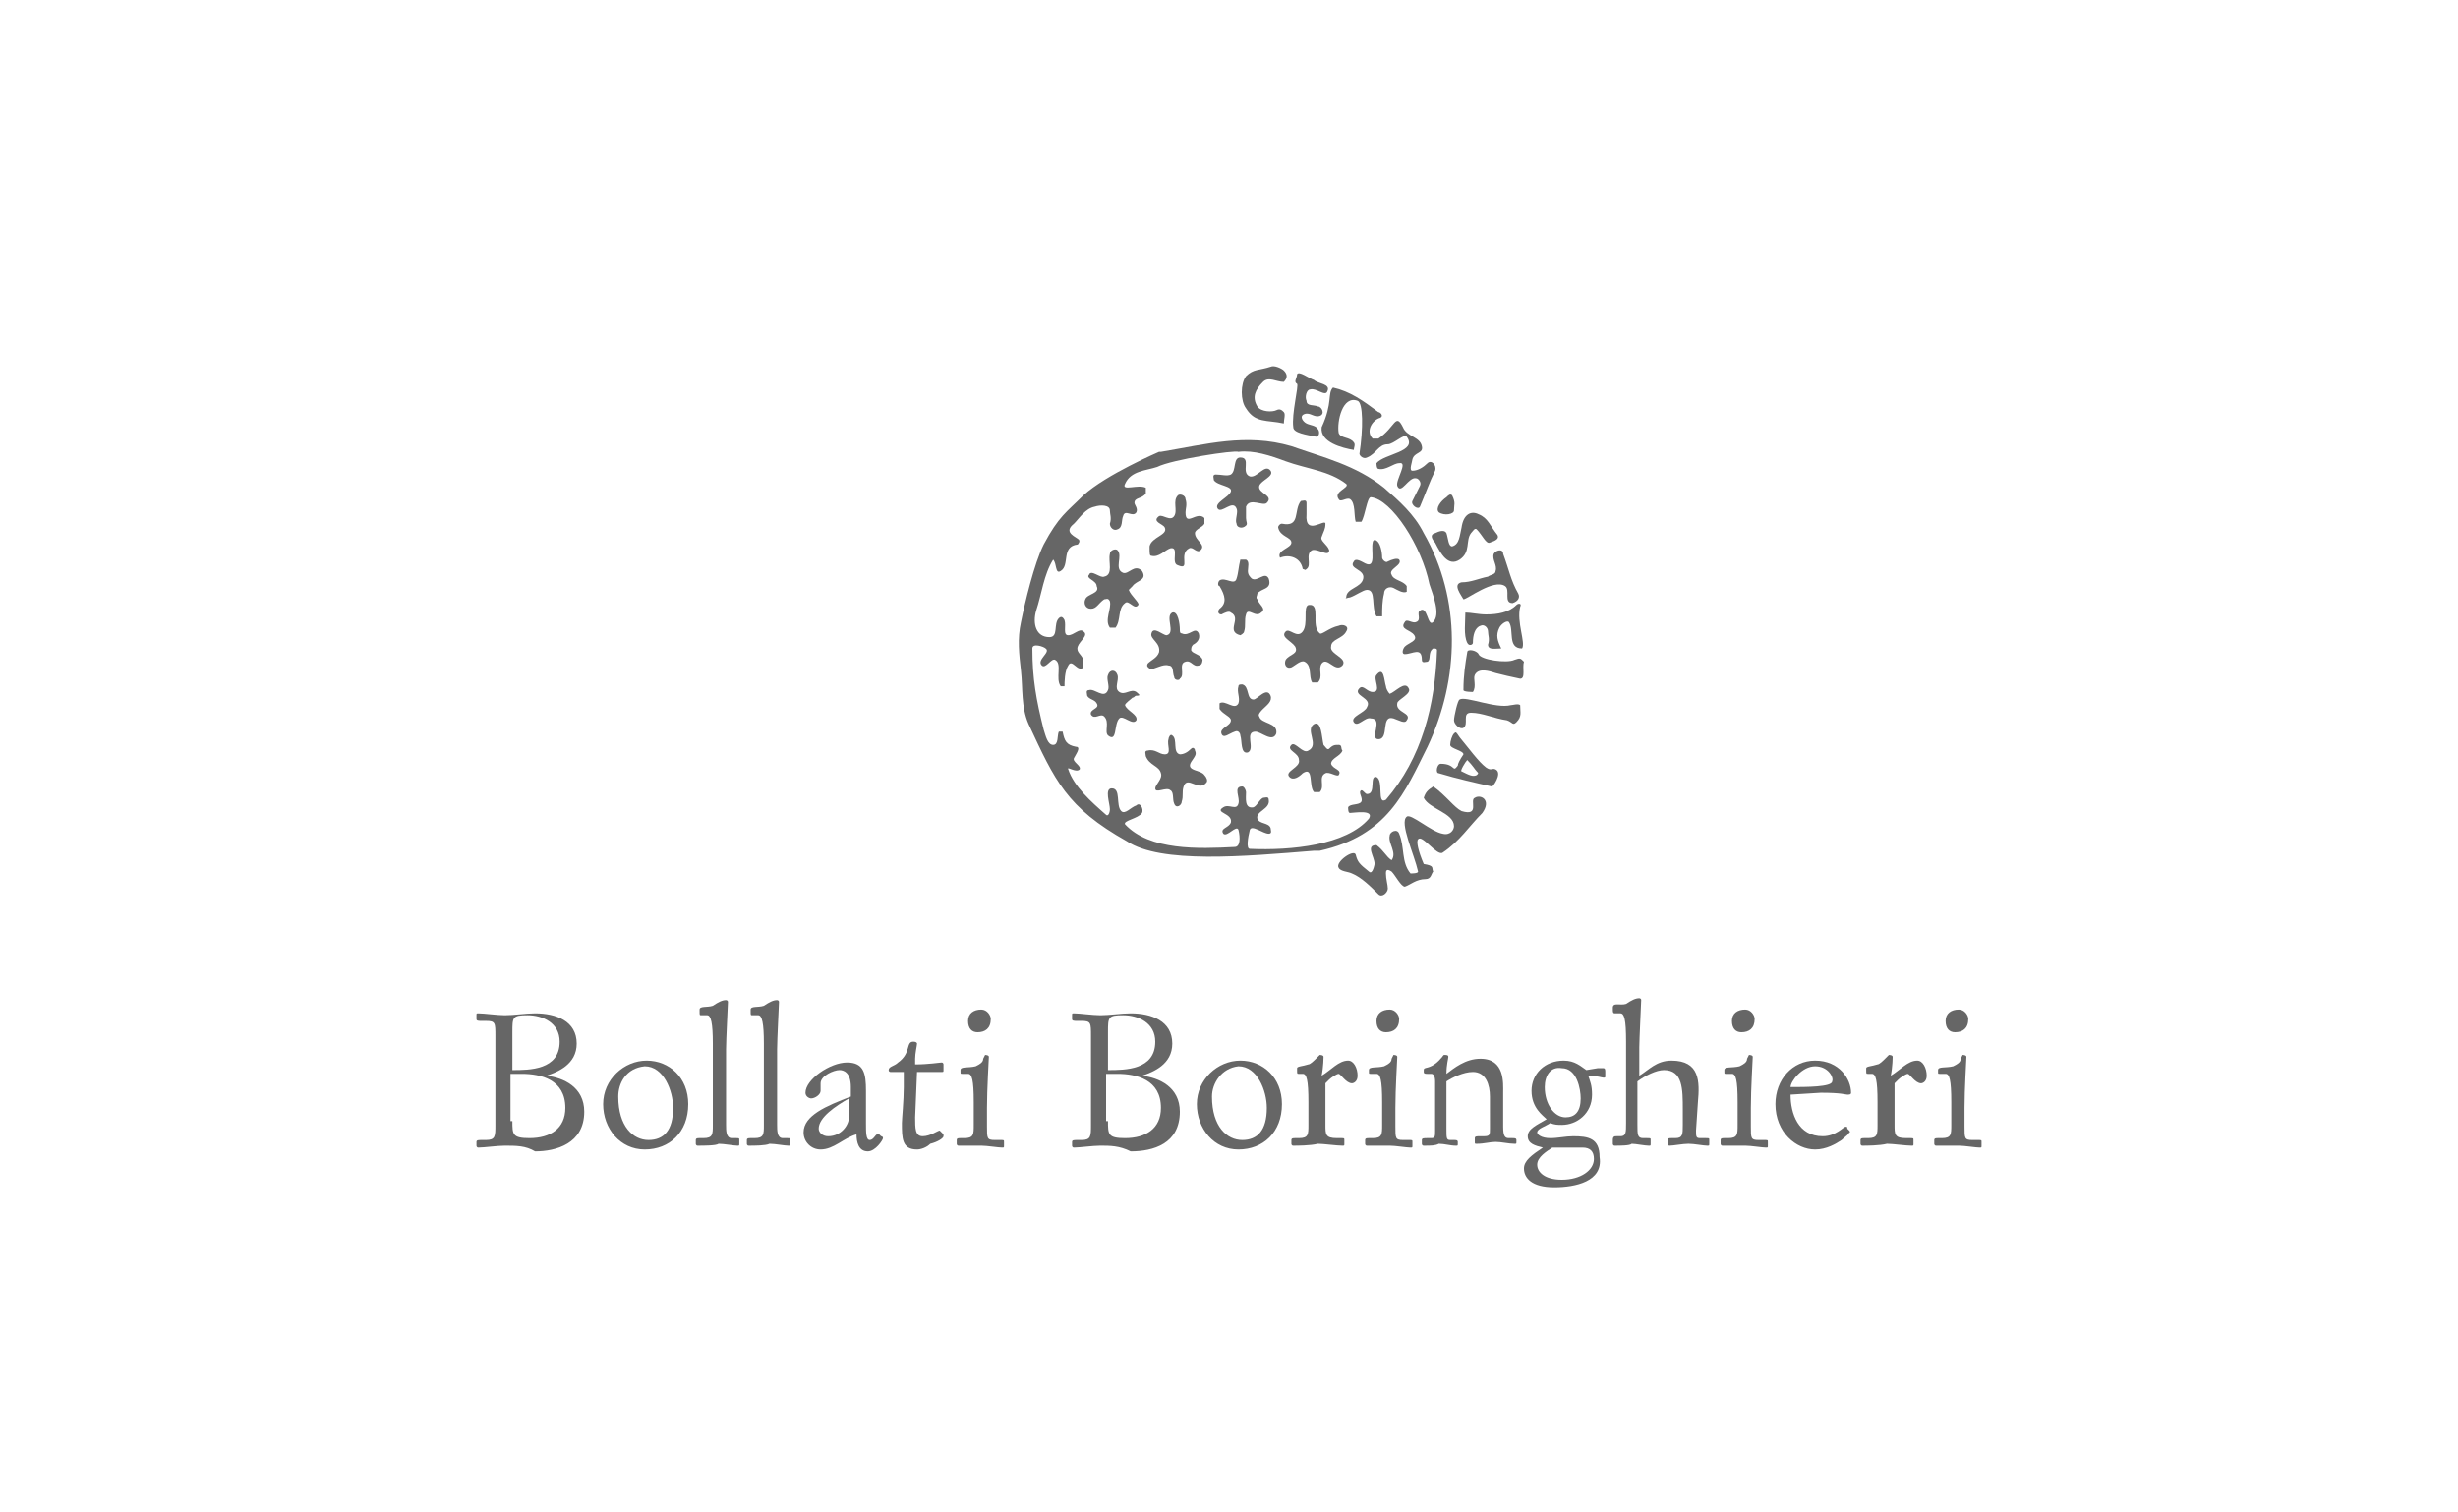 <?xml version="1.0" encoding="utf-8"?>
<!-- Generator: Adobe Illustrator 28.0.0, SVG Export Plug-In . SVG Version: 6.00 Build 0)  -->
<svg version="1.1" id="Livello_1" xmlns="http://www.w3.org/2000/svg" xmlns:xlink="http://www.w3.org/1999/xlink" x="0px" y="0px"
	 viewBox="0 0 130 80" style="enable-background:new 0 0 130 80;" xml:space="preserve">
<style type="text/css">
	.st0{fill:#666666;}
</style>
<g>
	<path class="st0" d="M27.1,59.3c0,0.7,0,0.9,0.9,0.9c1.1,0,1.9-0.5,1.9-1.6c0-1.5-1.3-1.8-2.3-1.8c-0.2,0-0.4,0-0.6,0V59.3z
		 M27.1,54.6v2c0.9,0,2.5,0,2.5-1.5c0-1-0.9-1.4-1.7-1.4C27.1,53.7,27.1,53.8,27.1,54.6 M26.7,60.6c-0.4,0-1.1,0.1-1.4,0.1
		c-0.1,0-0.1-0.1-0.1-0.1v-0.2c0-0.1,0.1-0.1,0.3-0.1l0.2,0c0.5,0,0.5-0.2,0.5-0.8v-4.7c0-0.7,0-0.8-0.5-0.8l-0.2,0
		c-0.2,0-0.3,0-0.3-0.1v-0.2c0-0.1,0-0.1,0.1-0.1c0.3,0,1,0.1,1.4,0.1c0.5,0,1.1-0.1,1.6-0.1c1.1,0,2.2,0.4,2.2,1.6
		c0,1.1-1,1.5-1.6,1.7c0.9,0.1,2,0.6,2,1.9c0,1.7-1.5,2.1-2.6,2.1C27.8,60.6,27.3,60.6,26.7,60.6"/>
	<path class="st0" d="M32.7,58c0,1.6,0.8,2.3,1.6,2.3c0.8,0,1.3-0.5,1.3-1.7c0-0.9-0.5-2.2-1.5-2.2C33.1,56.5,32.7,57.3,32.7,58
		 M34.1,60.8c-1.3,0-2.2-1.1-2.2-2.4c0-1.3,1.1-2.3,2.3-2.3c1.2,0,2.2,0.9,2.2,2.3C36.4,59.9,35.4,60.8,34.1,60.8"/>
	<path class="st0" d="M36.9,60.6c-0.1,0-0.1-0.1-0.1-0.1v-0.2c0-0.1,0.1-0.1,0.2-0.1l0.2,0c0.5,0,0.5-0.2,0.5-0.7v-4.3
		c0-1.1-0.1-1.5-0.3-1.5h-0.3c-0.1,0-0.1,0-0.1-0.2v-0.1c0-0.2,0.4-0.1,0.7-0.2c0.3-0.2,0.5-0.3,0.7-0.3c0,0,0.1,0,0.1,0.1
		c0,0.1-0.1,2-0.1,2.5v4c0,0.3,0,0.7,0.3,0.7l0.2,0c0.2,0,0.2,0,0.2,0.1v0.2c0,0.1,0,0.1-0.1,0.1c-0.2,0-0.7-0.1-1-0.1
		C37.9,60.6,37.2,60.6,36.9,60.6"/>
	<path class="st0" d="M39.6,60.6c-0.1,0-0.1-0.1-0.1-0.1v-0.2c0-0.1,0.1-0.1,0.2-0.1l0.2,0c0.5,0,0.5-0.2,0.5-0.7v-4.3
		c0-1.1-0.1-1.5-0.3-1.5h-0.3c-0.1,0-0.1,0-0.1-0.2v-0.1c0-0.2,0.4-0.1,0.7-0.2c0.3-0.2,0.5-0.3,0.7-0.3c0,0,0.1,0,0.1,0.1
		c0,0.1-0.1,2-0.1,2.5v4c0,0.3,0,0.7,0.3,0.7l0.2,0c0.2,0,0.2,0,0.2,0.1v0.2c0,0.1,0,0.1-0.1,0.1c-0.2,0-0.7-0.1-1-0.1
		C40.5,60.6,39.9,60.6,39.6,60.6"/>
	<path class="st0" d="M43.3,59.7c0,0.2,0.2,0.4,0.5,0.4c0.7,0,1.1-0.6,1.1-1v-1C44.2,58.5,43.3,59.1,43.3,59.7 M43.4,60.8
		c-0.5,0-0.9-0.4-0.9-0.9c0-0.9,1.2-1.4,2.5-1.9v-0.5c0-0.8-0.4-0.9-0.6-0.9c-0.3,0-1,0.3-1,0.7l0,0.4c0,0.2-0.3,0.4-0.5,0.4
		c-0.1,0-0.3-0.1-0.3-0.3c0-0.7,1.3-1.6,2.2-1.6c0.9,0,1,0.6,1,1.5v1.7c0,0.5,0,0.9,0.2,0.9c0.2,0,0.3-0.3,0.4-0.3c0,0,0.1,0,0.1,0
		l0.1,0.1c0,0,0.1,0,0.1,0.1c0,0.1-0.4,0.7-0.8,0.7c-0.5,0-0.6-0.5-0.6-0.9C44.6,60.2,44.1,60.8,43.4,60.8"/>
	<path class="st0" d="M48.5,60.8c-0.8,0-0.8-0.6-0.8-1.4c0-0.2,0.1-1.2,0.1-1.9v-0.8c-0.5,0-0.5,0-0.7,0c0,0-0.1,0-0.1-0.1
		c0-0.2,0.3-0.2,0.5-0.4c0.7-0.5,0.4-1.1,0.8-1.1c0.2,0,0.2,0.1,0.2,0.1c0,0.1-0.1,0.5-0.1,0.8v0.3c0.7,0,1.3-0.1,1.4-0.1
		c0.1,0,0.1,0.1,0.1,0.1v0.3c0,0.1,0,0.1-0.1,0.1c-0.1,0-0.5,0-0.8,0c-0.2,0-0.3,0-0.5,0c0,0.1-0.1,2.4-0.1,2.4c0,0.6,0,1,0.4,1
		c0.4,0,0.8-0.3,0.9-0.3c0,0,0.1,0.1,0.1,0.1l0.1,0.1c0,0,0,0.1,0,0.1c0,0.1-0.3,0.3-0.7,0.4C49,60.7,48.7,60.8,48.5,60.8"/>
	<path class="st0" d="M51.7,54.6c-0.3,0-0.5-0.2-0.5-0.6c0-0.4,0.3-0.6,0.7-0.6c0.3,0,0.5,0.3,0.5,0.5
		C52.4,54.4,52.1,54.6,51.7,54.6 M50.7,60.6c-0.1,0-0.1-0.1-0.1-0.1v-0.2c0-0.1,0.1-0.1,0.2-0.1l0.2,0c0.5,0,0.5-0.2,0.5-0.7v-1.2
		c0-1.2-0.1-1.5-0.3-1.5l-0.3,0c-0.1,0-0.1,0-0.1-0.1v-0.1c0-0.2,0.4-0.1,0.8-0.2c0.2-0.1,0.4-0.2,0.4-0.4l0.1-0.2
		c0,0,0.2,0,0.2,0.1c0,0.1-0.1,1.7-0.1,2.7v1c0,0.6,0,0.7,0.4,0.7l0.3,0c0.2,0,0.2,0,0.2,0.1v0.2c0,0.1,0,0.1-0.1,0.1
		c-0.2,0-0.8-0.1-1.1-0.1C51.5,60.6,50.9,60.6,50.7,60.6"/>
	<path class="st0" d="M58.6,59.3c0,0.7,0,0.9,0.9,0.9c1.1,0,1.9-0.5,1.9-1.6c0-1.5-1.3-1.8-2.3-1.8c-0.2,0-0.4,0-0.6,0V59.3z
		 M58.6,54.6v2c0.9,0,2.5,0,2.5-1.5c0-1-0.9-1.4-1.7-1.4C58.6,53.7,58.6,53.8,58.6,54.6 M58.2,60.6c-0.4,0-1.1,0.1-1.4,0.1
		c-0.1,0-0.1-0.1-0.1-0.1v-0.2c0-0.1,0.1-0.1,0.3-0.1l0.2,0c0.5,0,0.5-0.2,0.5-0.8v-4.7c0-0.7,0-0.8-0.5-0.8l-0.2,0
		c-0.2,0-0.3,0-0.3-0.1v-0.2c0-0.1,0-0.1,0.1-0.1c0.3,0,1,0.1,1.4,0.1c0.5,0,1.1-0.1,1.6-0.1c1.1,0,2.2,0.4,2.2,1.6
		c0,1.1-1,1.5-1.6,1.7c0.9,0.1,2,0.6,2,1.9c0,1.7-1.4,2.1-2.6,2.1C59.2,60.6,58.7,60.6,58.2,60.6"/>
	<path class="st0" d="M64.1,58c0,1.6,0.8,2.3,1.6,2.3c0.8,0,1.3-0.5,1.3-1.7c0-0.9-0.5-2.2-1.5-2.2C64.6,56.5,64.1,57.3,64.1,58
		 M65.5,60.8c-1.3,0-2.2-1.1-2.2-2.4c0-1.3,1.1-2.3,2.3-2.3c1.2,0,2.2,0.9,2.2,2.3C67.8,59.9,66.8,60.8,65.5,60.8"/>
	<path class="st0" d="M68.4,60.6c-0.1,0-0.1-0.1-0.1-0.1v-0.2c0-0.1,0.1-0.1,0.2-0.1l0.2,0c0.5,0,0.5-0.2,0.5-0.7v-1.2
		c0-1.2-0.1-1.5-0.3-1.5h-0.2c-0.1,0-0.1,0-0.1-0.2v-0.1c0-0.1,0.3-0.1,0.6-0.2c0.1,0,0.3-0.2,0.4-0.3l0.2-0.2c0,0,0.2,0,0.2,0.1
		c0,0,0,0.5-0.1,1c0.5-0.3,0.9-0.8,1.4-0.8c0.3,0,0.5,0.4,0.5,0.8c0,0.3-0.2,0.4-0.3,0.4c-0.3,0-0.6-0.5-0.7-0.5
		c-0.1,0-0.4,0.2-0.5,0.3l-0.2,0.2v2.2c0,0.5,0,0.7,0.6,0.7l0.2,0c0.2,0,0.2,0,0.2,0.1v0.2c0,0.1,0,0.1-0.1,0.1
		c-0.3,0-1-0.1-1.3-0.1C69.3,60.6,68.6,60.6,68.4,60.6"/>
	<path class="st0" d="M73.3,54.6c-0.3,0-0.5-0.2-0.5-0.6c0-0.4,0.3-0.6,0.7-0.6c0.3,0,0.5,0.3,0.5,0.5C74,54.4,73.7,54.6,73.3,54.6
		 M72.3,60.6c-0.1,0-0.1-0.1-0.1-0.1v-0.2c0-0.1,0.1-0.1,0.2-0.1l0.2,0c0.5,0,0.5-0.2,0.5-0.7v-1.2c0-1.2-0.1-1.5-0.3-1.5l-0.3,0
		c-0.1,0-0.1,0-0.1-0.1v-0.1c0-0.2,0.4-0.1,0.8-0.2c0.2-0.1,0.4-0.2,0.4-0.4l0.1-0.2c0,0,0.2,0,0.2,0.1c0,0.1-0.1,1.7-0.1,2.7v1
		c0,0.6,0,0.7,0.4,0.7l0.3,0c0.2,0,0.2,0,0.2,0.1v0.2c0,0.1,0,0.1-0.1,0.1c-0.2,0-0.8-0.1-1.1-0.1C73.2,60.6,72.6,60.6,72.3,60.6"/>
	<path class="st0" d="M75.3,60.6c-0.1,0-0.1-0.1-0.1-0.1v-0.2c0-0.1,0.1-0.1,0.3-0.1l0.2,0c0.2,0,0.2-0.1,0.2-0.4v-2.6
		c0-0.3-0.1-0.4-0.2-0.4l-0.2,0c-0.1,0-0.2,0-0.2-0.1v-0.1c0-0.2,0.3,0,0.8-0.5c0.3-0.3,0.2-0.3,0.3-0.3c0.1,0,0.2,0,0.2,0.1
		c0,0.1-0.1,0.4-0.1,0.9c0.4-0.3,1-0.8,1.8-0.8c1.3,0,1.2,1.3,1.2,1.8v1.8c0,0.5,0.1,0.6,0.3,0.6l0.2,0c0.1,0,0.2,0,0.2,0.1v0.1
		c0,0.1,0,0.1-0.1,0.1c-0.3,0-0.7-0.1-1-0.1s-0.6,0.1-1,0.1c-0.1,0-0.1,0-0.1-0.1v-0.2c0-0.1,0.1-0.1,0.3-0.1l0.2,0
		c0.3,0,0.3-0.1,0.3-0.4V58c0-0.6-0.2-1.3-0.9-1.3c-0.5,0-1.1,0.3-1.4,0.5v2.5c0,0.5,0,0.6,0.2,0.6l0.2,0c0.1,0,0.2,0,0.2,0.1v0.1
		c0,0.1,0,0.1-0.1,0.1c-0.3,0-0.6-0.1-0.9-0.1C75.9,60.6,75.7,60.6,75.3,60.6"/>
	<path class="st0" d="M81.7,57.5c0,0.9,0.5,1.6,1.1,1.6c0.5,0,0.8-0.3,0.8-1c0-0.5-0.2-1.6-1-1.6C82,56.4,81.7,56.9,81.7,57.5
		 M81.3,61.6c0,0.4,0.4,0.8,1.3,0.8c1,0,1.7-0.5,1.7-1.1c0-0.4-0.2-0.6-0.6-0.6c-0.2,0-0.4,0-0.6,0h-1
		C81.8,60.9,81.3,61.2,81.3,61.6 M82.2,62.8c-1.2,0-1.6-0.5-1.6-1c0-0.4,0.4-0.7,1-1.1c-0.4-0.1-0.8-0.2-0.8-0.6
		c0-0.4,0.5-0.6,1-0.9C81.6,59,81,58.6,81,57.7c0-0.9,0.7-1.6,1.7-1.6c0.6,0,0.9,0.3,1.2,0.5l0.6-0.1c0.1,0,0.2,0,0.3,0
		c0.1,0,0.1,0.1,0.1,0.2l0,0.2c0,0.1,0,0.1-0.1,0.1c-0.1,0-0.3-0.1-0.8-0.1c0.1,0.3,0.2,0.5,0.2,1c0,1-0.8,1.6-1.6,1.6
		c-0.2,0-0.4,0-0.6-0.1c-0.3,0.2-0.7,0.3-0.7,0.5c0,0.1,0.2,0.3,0.7,0.3c0.4,0,0.8-0.1,1.2-0.1c0.8,0,1.4,0.1,1.4,1.1
		C84.8,62.5,83.3,62.8,82.2,62.8"/>
	<path class="st0" d="M85.4,60.6c-0.1,0-0.1-0.1-0.1-0.1v-0.2c0-0.2,0.1-0.2,0.2-0.2l0.2,0c0.3,0,0.3-0.2,0.3-0.7v-4.3
		c0-1.2-0.1-1.5-0.3-1.5h-0.3c-0.1,0-0.1-0.1-0.1-0.2v-0.1c0-0.3,0.4-0.1,0.7-0.2c0.3-0.2,0.5-0.3,0.7-0.3c0,0,0.1,0,0.1,0.1
		c0,0.1-0.1,2.1-0.1,2.5v1.5c0.5-0.3,0.9-0.8,1.7-0.8c1.5,0,1.5,1.1,1.4,2.2l-0.1,1.5c0,0.3,0,0.4,0.2,0.4l0.3,0
		c0.2,0,0.2,0,0.2,0.1v0.2c0,0.1,0,0.1-0.1,0.1c-0.2,0-0.7-0.1-1-0.1c-0.3,0-0.8,0.1-1,0.1c-0.1,0-0.1-0.1-0.1-0.1v-0.2
		c0-0.1,0.1-0.1,0.2-0.1l0.2,0c0.4,0,0.4-0.2,0.4-0.7l0-0.8c0-1.1,0-2.1-1-2.1c-0.4,0-1,0.3-1.4,0.6v2.3c0,0.5,0,0.7,0.3,0.7l0.2,0
		c0.2,0,0.2,0,0.2,0.1v0.2c0,0.1,0,0.1-0.1,0.1c-0.2,0-0.7-0.1-0.9-0.1C86.2,60.6,85.7,60.6,85.4,60.6"/>
	<path class="st0" d="M92.1,54.6c-0.3,0-0.5-0.2-0.5-0.6c0-0.4,0.3-0.6,0.7-0.6c0.3,0,0.5,0.3,0.5,0.5
		C92.8,54.4,92.5,54.6,92.1,54.6 M91.1,60.6c-0.1,0-0.1-0.1-0.1-0.1v-0.2c0-0.1,0.1-0.1,0.2-0.1l0.2,0c0.5,0,0.5-0.2,0.5-0.7v-1.2
		c0-1.2-0.1-1.5-0.3-1.5l-0.3,0c-0.1,0-0.1,0-0.1-0.1v-0.1c0-0.2,0.4-0.1,0.8-0.2c0.2-0.1,0.4-0.2,0.4-0.4l0.1-0.2
		c0,0,0.2,0,0.2,0.1c0,0.1-0.1,1.7-0.1,2.7v1c0,0.6,0,0.7,0.4,0.7l0.3,0c0.2,0,0.2,0,0.2,0.1v0.2c0,0.1,0,0.1-0.1,0.1
		c-0.2,0-0.8-0.1-1.1-0.1C92,60.6,91.4,60.6,91.1,60.6"/>
	<path class="st0" d="M96,56.4c-0.7,0-1.3,0.8-1.3,1.1c0.8,0,2.2,0,2.2-0.3C97,57,96.7,56.4,96,56.4 M96,60.8c-1,0-2.1-0.9-2.1-2.4
		c0-1.3,0.9-2.3,2.1-2.3c1.3,0,1.9,1,1.9,1.7c0,0.1-0.1,0.1-0.2,0.1c-0.1,0-0.3-0.1-1.4-0.1l-1.6,0.1c0,1,0.4,2.2,1.7,2.2
		c0.7,0,1.1-0.5,1.2-0.5c0.1,0,0.1,0,0.1,0.1l0.1,0.1c0,0,0.1,0.1,0,0.1c0,0.1-0.2,0.2-0.4,0.4C97.1,60.5,96.6,60.8,96,60.8"/>
	<path class="st0" d="M98.5,60.6c-0.1,0-0.1-0.1-0.1-0.1v-0.2c0-0.1,0.1-0.1,0.2-0.1l0.2,0c0.5,0,0.5-0.2,0.5-0.7v-1.2
		c0-1.2-0.1-1.5-0.3-1.5h-0.2c-0.1,0-0.1,0-0.1-0.2v-0.1c0-0.1,0.3-0.1,0.6-0.2c0.1,0,0.3-0.2,0.4-0.3l0.2-0.2c0,0,0.2,0,0.2,0.1
		c0,0,0,0.5-0.1,1c0.5-0.3,0.9-0.8,1.4-0.8c0.3,0,0.5,0.4,0.5,0.8c0,0.3-0.2,0.4-0.3,0.4c-0.3,0-0.6-0.5-0.7-0.5
		c-0.1,0-0.4,0.2-0.5,0.3l-0.2,0.2v2.2c0,0.5,0,0.7,0.6,0.7l0.2,0c0.2,0,0.2,0,0.2,0.1v0.2c0,0.1,0,0.1-0.1,0.1
		c-0.3,0-1-0.1-1.3-0.1C99.4,60.6,98.7,60.6,98.5,60.6"/>
	<path class="st0" d="M103.4,54.6c-0.3,0-0.5-0.2-0.5-0.6c0-0.4,0.3-0.6,0.7-0.6c0.3,0,0.5,0.3,0.5,0.5
		C104.1,54.4,103.8,54.6,103.4,54.6 M102.4,60.6c-0.1,0-0.1-0.1-0.1-0.1v-0.2c0-0.1,0.1-0.1,0.2-0.1l0.2,0c0.5,0,0.5-0.2,0.5-0.7
		v-1.2c0-1.2-0.1-1.5-0.3-1.5l-0.3,0c-0.1,0-0.1,0-0.1-0.1v-0.1c0-0.2,0.4-0.1,0.8-0.2c0.2-0.1,0.4-0.2,0.4-0.4l0.1-0.2
		c0,0,0.2,0,0.2,0.1c0,0.1-0.1,1.7-0.1,2.7v1c0,0.6,0,0.7,0.4,0.7l0.3,0c0.2,0,0.2,0,0.2,0.1v0.2c0,0.1,0,0.1-0.1,0.1
		c-0.2,0-0.8-0.1-1.1-0.1C103.3,60.6,102.7,60.6,102.4,60.6"/>
	<g>
		<path class="st0" d="M59.6,44.5c-3.2-1.8-3.8-3.2-5.2-6.2c-0.4-0.9-0.3-1.9-0.4-2.8c-0.1-0.9-0.2-1.7,0-2.6c0.2-1,0.7-3.1,1.2-4.1
			c0.8-1.5,1.2-1.7,2.1-2.6c1.2-1.1,4-2.3,4-2.3s0,0,0.1,0c2.4-0.4,4.5-1,6.9-0.3c1.7,0.6,3.4,1,4.9,2.2c0.8,0.7,1.6,1.4,2.1,2.4
			c2,3.5,1.9,7.7,0.2,11.3c-1.2,2.4-2.1,4.7-5.7,5.5c-0.1,0-0.2,0-0.3,0C65.8,45.3,61.4,45.7,59.6,44.5z M61.2,24.7
			c-0.6,0.2-1.4,0.2-1.7,0.9c-0.2,0.4,0.7,0,1.1,0.2c0,0,0,0.2,0,0.3c-0.2,0.3-0.6,0.2-0.6,0.5c0,0.1,0.2,0.3,0.1,0.5
			c-0.2,0.3-0.6-0.2-0.7,0.2c-0.1,0.2,0,0.6-0.3,0.7c-0.2,0.1-0.4-0.1-0.4-0.3c0.1-0.3,0-0.5,0-0.7c0-0.3-0.5-0.3-0.8-0.2
			c-0.5,0.1-0.8,0.6-1.1,0.9c-0.5,0.4-0.1,0.6,0.2,0.8c0.2,0.1,0,0.3,0,0.3c-0.9,0.1-0.4,1.1-0.9,1.4c-0.3,0.2-0.2-0.4-0.4-0.6
			c-0.5,0.8-0.6,1.8-0.9,2.7c-0.2,0.7,0,1.4,0.7,1.4c0.5,0,0.2-0.7,0.5-1c0.1-0.1,0.2-0.1,0.3,0.1c0.1,0.3-0.1,0.8,0.2,0.8
			c0.3,0,0.6-0.4,0.8-0.2c0.3,0.2-0.2,0.5-0.3,0.8c-0.1,0.3,0.2,0.4,0.3,0.7c0,0.1,0,0.3,0,0.4c-0.3,0.3-0.6-0.5-0.8-0.1
			c-0.2,0.3-0.2,0.9-0.2,1.1c-0.1,0-0.2,0-0.2,0c-0.3-0.4,0.1-1.2-0.3-1.4c-0.2-0.1-0.5,0.5-0.7,0.3c-0.3-0.3,0.5-0.7,0.2-0.9
			c-0.1-0.1-0.7-0.3-0.7,0c0,1.6,0.2,2.7,0.6,4.3c0.1,0.3,0.2,0.8,0.5,0.8c0.3,0,0.2-0.5,0.3-0.7c0,0,0.2,0,0.2,0
			c0.1,0.5,0.2,0.7,0.7,0.8c0.3,0,0,0.4-0.1,0.6c-0.1,0.2,0.4,0.4,0.3,0.6c-0.2,0.2-0.7-0.2-0.6,0c0.3,0.9,1.2,1.7,2,2.4
			c0.1,0.1,0.2-0.1,0.2-0.3c0-0.3-0.3-1.1,0.1-1.1c0.5,0,0.2,0.9,0.5,1.2c0.2,0.2,0.5-0.2,0.8-0.3c0.2-0.2,0.4,0.2,0.3,0.4
			c-0.2,0.3-1,0.4-0.9,0.6c1.3,1.4,3.9,1.3,5.8,1.2c0.3,0,0.3-0.5,0.2-0.9c-0.1-0.3-0.6,0.4-0.8,0.2c-0.2-0.3,0.3-0.3,0.4-0.6
			c0.1-0.5-0.9-0.5-0.4-0.8c0.3-0.2,0.7,0.2,0.8-0.2c0.1-0.3-0.3-0.9,0.2-0.9c0.1,0,0.2,0.2,0.2,0.3c0,0.3-0.1,0.9,0.4,0.8
			c0.2-0.1,0.3-0.4,0.5-0.5c0.1,0,0.3-0.1,0.3,0.1c0.1,0.5-0.7,0.6-0.6,1c0.1,0.3,0.6,0.2,0.7,0.5c0,0.1,0.1,0.3-0.1,0.3
			c-0.3,0-0.9-0.5-1-0.2c-0.1,0.4-0.2,1,0,1c2.2,0.1,5.1-0.2,6.3-1.6c0.3-0.5-0.8-0.3-1-0.3c-0.1,0-0.1-0.2-0.1-0.3
			c0.1-0.2,0.6-0.1,0.7-0.3c0.1-0.2-0.2-0.5,0-0.6c0.1,0,0.2,0.2,0.3,0.2c0.5,0,0.1-1,0.5-0.9c0.4,0.2,0,1.5,0.5,1.2
			c1.9-2.2,2.6-5,2.7-7.9c0-0.1-0.1-0.1-0.2-0.1c-0.3,0.2-0.1,0.6-0.3,0.7c-0.1,0-0.3,0.1-0.3-0.1c0-0.7-0.5-0.3-0.9-0.3
			c-0.2,0-0.1-0.3,0-0.4c0.2-0.2,0.7-0.3,0.5-0.6c-0.2-0.3-0.8-0.3-0.5-0.7c0.1-0.2,0.4,0.1,0.6,0c0.3-0.1,0-0.5,0.2-0.6
			c0.4-0.3,0.4,0.9,0.7,0.6c0.4-0.4,0-1.4-0.2-2c-0.4-2-2-4.5-3.1-4.6c-0.2,0-0.3,1-0.5,1.3c0,0-0.2,0-0.3,0c-0.1-0.3,0-1-0.3-1.2
			c-0.2-0.1-0.5,0.2-0.6,0c-0.3-0.4,0.6-0.6,0.4-0.8c-0.9-0.7-2.1-0.8-3.2-1.2c-0.8-0.3-1.7-0.6-2.5-0.5
			C65.3,23.8,62,24.3,61.2,24.7"/>
		<path class="st0" d="M60.1,36.6c-0.3-0.2-0.6,0.2-0.9,0c-0.3-0.2,0-0.6-0.1-0.9c-0.1-0.3-0.4-0.3-0.5,0c-0.1,0.2,0.1,0.6,0,0.8
			c-0.2,0.5-0.7-0.1-1,0c-0.2,0-0.1,0.2-0.1,0.3c0.1,0.2,0.4,0.2,0.5,0.4c0.2,0.3-0.4,0.3-0.3,0.6c0.2,0.3,0.5-0.1,0.7,0.1
			c0.3,0.3,0,0.8,0.2,1c0.5,0.4,0.3-0.6,0.6-0.9c0.2-0.2,0.7,0.4,0.9,0.1c0.1-0.3-0.5-0.5-0.6-0.8c0-0.1,0.3-0.3,0.4-0.4
			c0.1,0,0.1-0.1,0.2-0.1C60.4,36.8,60.2,36.7,60.1,36.6z"/>
		<path class="st0" d="M71.4,31.6c0.3-0.1,0.7-0.4,0.9-0.4c0.5,0,0.2,0.9,0.5,1.4c0,0,0.2,0,0.3,0c0-0.4,0-0.8,0.1-1.2
			c0-0.3,0.3-0.4,0.5-0.3c0.2,0.1,0.5,0.3,0.7,0.2c0,0,0-0.2,0-0.3c-0.2-0.3-0.7-0.3-0.8-0.6c-0.2-0.3,0.6-0.5,0.4-0.8
			c-0.1-0.1-0.4,0-0.6,0.1c-0.1,0.1-0.3-0.1-0.3-0.2c0-0.3-0.1-0.8-0.3-0.9c-0.1-0.1-0.2,0-0.2,0.1c-0.1,0.4,0.2,1.4-0.4,1.1
			c-0.2-0.1-0.5-0.3-0.6-0.1c-0.3,0.4,0.6,0.4,0.5,0.9c-0.1,0.5-0.9,0.5-0.9,1C71.1,31.7,71.3,31.6,71.4,31.6z"/>
		<path class="st0" d="M67.9,22.4c0-0.2,0.1-0.5,0-0.6c-0.1-0.1-0.2-0.2-0.4-0.1c-0.2,0.1-0.8,0.1-1-0.2c-0.3-0.5-0.1-0.9,0.3-1.3
			c0.3-0.3,0.7,0,1.1,0c0.2-0.2,0.2-0.4,0-0.6c-0.1-0.1-0.5-0.3-0.7-0.2c-0.6,0.2-0.9,0.1-1.3,0.5c-0.3,0.4-0.3,1.3,0,1.7
			C66.4,22.4,67,22.2,67.9,22.4z"/>
		<path class="st0" d="M59.4,30.3c-0.5-0.2,0-0.9-0.3-1.2c-0.1-0.1-0.4,0-0.4,0.2c-0.1,0.4,0.2,1.1-0.3,1.2
			c-0.2,0.1-0.7-0.4-0.8-0.1C57.4,30.6,58,30.7,58,31c0.2,0.4-0.5,0.4-0.6,0.7c-0.1,0.2,0,0.5,0.3,0.5c0.3,0,0.4-0.3,0.7-0.5
			c0.1,0,0.2-0.1,0.3,0.1c0.1,0.4-0.3,1,0,1.4c0,0,0.2,0,0.3,0c0.3-0.4,0.1-1,0.5-1.3c0.2-0.2,0.5,0.4,0.7,0.1
			c0.1-0.1-0.4-0.5-0.5-0.8c0,0,0.1-0.1,0.2-0.2c0.2-0.3,0.8-0.3,0.5-0.8C60,29.8,59.7,30.4,59.4,30.3z"/>
		<path class="st0" d="M73.3,36.3c-0.1-0.3-0.1-1.1-0.5-0.6c-0.2,0.2,0.3,0.9-0.2,0.9c-0.3,0-0.5-0.4-0.7-0.2
			c-0.4,0.4,0.7,0.5,0.4,1c-0.1,0.3-0.9,0.5-0.7,0.8c0.2,0.3,0.6-0.3,0.9-0.2c0.7,0-0.1,1.1,0.4,1.1c0.6,0,0.1-1.3,0.8-1.1
			c0.3,0.1,0.6,0.3,0.7,0.1c0.3-0.4-0.6-0.4-0.5-0.9c0-0.2,0.8-0.5,0.6-0.8c-0.2-0.4-0.7,0.2-1,0.3C73.4,36.6,73.3,36.4,73.3,36.3z"
			/>
		<path class="st0" d="M76.5,28.2c-0.1-0.2-0.4-0.1-0.6,0c-0.4,0.1,0,0.5,0,0.5c0.3,0.6,0.7,1.3,1.3,0.9c0.6-0.4,0.3-1,0.6-1.4
			c0.1-0.1,0.2-0.3,0.3-0.2c0.3,0.3,0.5,0.8,0.7,0.7c0.3-0.1,0.5-0.2,0.4-0.4c-0.4-0.5-0.5-0.9-1-1.1c-0.4-0.2-0.8,0-0.9,0.7
			c-0.1,0.4-0.1,0.9-0.5,1C76.6,28.9,76.6,28.5,76.5,28.2z"/>
		<path class="st0" d="M79,29.3c-0.1,0.3,0.2,0.6,0.1,0.9c0,0.2-0.3,0.2-0.4,0.3c-0.5,0.1-0.9,0.3-1.4,0.3c-0.5,0.1,0,0.7,0.1,0.9
			c0.2,0,1.6-1.1,2.2-0.7c0.3,0.2-0.1,0.9,0.4,0.9c0.3-0.1,0.4-0.3,0.3-0.5c-0.4-0.7-0.5-1.3-0.8-2.1C79.5,29,79.1,29.1,79,29.3z"/>
		<path class="st0" d="M80.2,32c-0.4,0.4-1,0.5-1.6,0.5c-0.4,0-0.8-0.1-1.1-0.1c0,0.5-0.1,1.2,0.1,1.6c0.1,0.2,0.3,0.1,0.3,0
			c0-0.4,0.1-0.8,0.4-0.9c0.2-0.1,0.4,0.1,0.4,0.3c0,0.2,0.1,0.4,0,0.7c0,0.3,0.4,0.2,0.7,0.2c-0.2-0.4-0.3-0.7-0.1-1.1
			c0.1-0.2,0.4-0.4,0.5-0.3c0.3,0.4-0.1,1.4,0.7,1.4c0.2-0.3-0.3-1.4-0.1-2.2C80.5,31.9,80.3,31.9,80.2,32z"/>
		<path class="st0" d="M64.5,32.2c-0.1,0.1-0.1,0.3,0.1,0.3c0.2-0.1,0.4-0.2,0.5-0.1c0.6,0.3-0.3,1,0.5,1.2c0,0,0.2-0.1,0.2-0.2
			c0.1-0.3,0-0.6,0.1-0.9c0.1-0.4,0.5,0.2,0.8-0.1c0.3-0.2-0.1-0.4-0.2-0.7c-0.1-0.1,0-0.2,0-0.3c0.2-0.3,0.8-0.2,0.6-0.8
			c-0.2-0.4-0.6,0.2-0.9,0c-0.1-0.1-0.2-0.2-0.2-0.4c0-0.2,0.1-0.5-0.1-0.6c0,0-0.2,0-0.3,0c-0.1,0.4-0.1,0.7-0.2,1
			c-0.1,0.4-0.6-0.1-0.9,0.1c-0.1,0.1-0.1,0.3,0,0.3C64.8,31.5,64.9,31.9,64.5,32.2z"/>
		<path class="st0" d="M68.4,22.6c0,0.3,0.7,0.4,1.2,0.5c0.2,0,0.2-0.3,0.1-0.4c-0.1-0.2-0.4-0.2-0.6-0.3c-0.2-0.1-0.4-0.4-0.1-0.5
			c0.3-0.1,0.5,0.2,0.8,0.1c0.3-0.1,0.1-0.5-0.1-0.5c-0.2-0.1-0.6,0-0.6-0.3c-0.1-0.2,0-0.6,0.2-0.6c0.3-0.1,0.8,0.4,0.9,0.1
			c0.2-0.4-0.5-0.4-0.7-0.6c-0.3-0.1-0.8-0.5-0.9-0.3c0,0.2-0.2,0.4,0,0.5C68.7,20.4,68.3,21.9,68.4,22.6z"/>
		<path class="st0" d="M76.1,27.1c0.3,0.2,0.8,0.1,0.8-0.1c0-0.3,0.1-0.4-0.1-0.8c-0.1-0.1-0.2,0-0.3,0.1
			C76.2,26.5,75.9,26.9,76.1,27.1z"/>
		<path class="st0" d="M71.6,23.8c0-0.1,0.1-0.3,0-0.4c-0.2-0.3-0.7-0.2-0.8-0.5c-0.1-0.6,0.2-2,1-1.7c0.3,0.1,0.3,1.5,0.1,2.8
			c0,0.1,0.2,0.3,0.4,0.2c0.5-0.2,0.6-0.7,1.1-0.7c0.3,0,0.9-0.6,1-0.4c0.6,0.8-1.2,0.9-1.6,1.4c0,0,0,0.3,0.1,0.3
			c0.4,0.1,0.8-0.3,1.1-0.3c0.5-0.1-0.2,0.9-0.1,1.2c0.2,0.5,0.6-0.5,1-0.4c0.1,0,0.3,0.2,0.2,0.4c-0.1,0.2-0.3,0.6-0.4,0.8
			c-0.1,0.2,0.3,0.5,0.4,0.3c0.3-0.7,0.5-1.3,0.8-1.9c0.1-0.3-0.2-0.6-0.4-0.4c-0.2,0.2-0.5,0.4-0.8,0.4c-0.2,0,0-0.5,0-0.6
			c0.1-0.4,0.6-0.3,0.5-0.7c-0.1-0.5-0.8-0.5-1-1c-0.4-0.8-0.4,0-1.3,0.6c-0.1,0-0.2,0-0.3,0c-0.4-0.4,0-1,0.4-1.1
			c0.2-0.1,0-0.3-0.1-0.3c-0.8-0.6-1.5-1.1-2.4-1.3c-0.3,0.3,0,0.8-0.6,2.1C69.8,23.4,71,23.7,71.6,23.8z"/>
		<path class="st0" d="M79.1,40.7c-0.2-0.1-0.2,0.1-0.5-0.1c-0.4-0.3-0.9-1-1.4-1.6c-0.2-0.3-0.2-0.3-0.3-0.2
			c-0.1,0.1-0.2,0.4-0.2,0.6c0,0.2,0.7,0.3,0.7,0.5l0.1,0.1l-0.1-0.1c-0.2,0.3-0.3,0.5-0.3,0.6c-0.3,0.4-0.1-0.1-0.9-0.1
			c-0.2,0-0.3,0.5-0.1,0.5c1,0.3,1.9,0.5,2.8,0.7C78.9,41.7,79.5,40.9,79.1,40.7z M78.1,41c-0.2,0.1-0.4,0-0.8-0.2
			c-0.1,0,0.2-0.5,0.3-0.6l0,0c0.3,0.3,0.4,0.5,0.5,0.6C78.2,40.9,78.2,40.9,78.1,41z"/>
		<path class="st0" d="M78,42.2c-0.3,0.1,0.3,1-0.7,0.7c-0.2-0.1-0.4-0.3-0.6-0.5c-0.3-0.3-0.6-0.6-0.9-0.8
			c-0.3,0.2-0.4,0.3-0.5,0.6c0.3,0.6,1.6,0.8,1.6,1.5c0,0.2-0.2,0.5-0.6,0.4c-0.6-0.1-1.7-1.1-1.9-0.9c-0.4,0.3,0.4,2,0.6,2.9
			c0,0.1-0.3,0.1-0.4,0.1c-0.5-0.6-0.3-1.4-0.6-2.1c-0.1-0.3-0.5-0.1-0.5,0.1c-0.1,0.4,0.4,0.9,0.1,1.3c-0.3-0.2-0.4-0.5-0.8-0.8
			c-0.6,0-0.1,0.6-0.1,1c0,0-0.1,0.6-0.3,0.4c-0.5-0.4-0.6-0.5-0.7-0.9c-0.1-0.3-1.1,0.4-0.9,0.7c0.1,0.2,0.5,0.2,0.7,0.3
			c0.5,0.2,1,0.7,1.4,1.1c0.2,0.2,0.5-0.1,0.5-0.3c0-0.2-0.1-0.5-0.1-0.8c0-0.1,0-0.3,0.3-0.1c0.2,0.2,0.5,0.8,0.7,0.8
			c0.3-0.1,0.6-0.4,1.1-0.4c0.3,0,0.3-0.3,0.4-0.4c-0.1-0.2,0.1-0.3-0.5-0.4c-0.3-0.7-0.4-1.2-0.3-1.3c0.2-0.3,1,0.9,1.3,0.7
			c0.9-0.6,1.4-1.4,2.1-2.1C78.9,42.3,78.3,42,78,42.2z"/>
		<path class="st0" d="M61.4,40.9c0.1,0.3-0.3,0.6-0.3,0.8c0,0.3,0.6-0.1,0.8,0.1c0.2,0.1,0.1,0.5,0.2,0.7c0.1,0.3,0.4,0.1,0.4-0.1
			c0.1-0.3,0-0.5,0.1-0.8c0.2-0.6,0.8,0.3,1.2-0.2c0.1-0.1,0-0.3-0.1-0.4c-0.2-0.3-1-0.2-0.7-0.7c0.2-0.3,0.3-0.4,0.2-0.6
			c0-0.1-0.1-0.2-0.2-0.1c-0.2,0.2-0.4,0.3-0.6,0.3c-0.4-0.1-0.1-0.8-0.4-1c-0.1-0.1-0.2,0.1-0.2,0.2c-0.1,0.3,0.2,0.8-0.2,0.8
			c-0.3,0-0.5-0.3-0.9-0.2c-0.2,0-0.1,0.2-0.1,0.3C60.8,40.5,61.3,40.5,61.4,40.9z"/>
		<path class="st0" d="M79.9,37.3c-0.8,0.2-2.4-0.5-2.7-0.3c-0.1,0-0.3,0.9-0.3,1.1c0,0.2,0.3,0.5,0.5,0.4c0.3-0.2-0.1-0.8,0.4-0.8
			c0.6,0,1.2,0.3,1.9,0.4c0.3,0.1,0.3,0.3,0.5,0.1c0.3-0.3,0.2-0.5,0.2-0.9C80.3,37.2,80,37.3,79.9,37.3z"/>
		<path class="st0" d="M60.8,35.4c0.3,0,0.7-0.3,1-0.2c0.3,0,0.2,0.4,0.3,0.6c0,0.2,0.3,0.2,0.3,0.1c0.3-0.2-0.1-0.8,0.3-0.9
			c0.3-0.1,0.4,0.3,0.7,0.2c0.2,0,0.2-0.3,0.2-0.3c-0.1-0.3-0.5-0.3-0.6-0.5c0-0.1,0-0.2,0.1-0.3c0.2-0.1,0.4-0.3,0.3-0.6
			c-0.2-0.4-0.5,0.2-0.9,0c-0.1,0-0.1-0.1-0.1-0.2c0-0.3-0.1-1-0.4-0.9c-0.4,0.2,0.2,1.1-0.3,1.2c-0.2,0-0.7-0.5-0.8-0.1
			c-0.1,0.3,0.5,0.5,0.4,1c-0.1,0.3-0.4,0.4-0.6,0.6C60.6,35.3,60.8,35.3,60.8,35.4z"/>
		<path class="st0" d="M80.6,35c-0.2-0.2-0.2-0.2-0.5-0.1c-0.4,0.2-1.8,0-1.9-0.3c-0.1-0.2-0.6-0.3-0.6-0.1c-0.1,0.6-0.2,1.2-0.2,2
			c0,0.1,0.5,0.1,0.5,0.1c0.2-0.3,0-0.7,0.1-0.9c0.2-0.4,0.8-0.2,1.1-0.1c0.4,0.1,0.8,0.2,1.3,0.3C80.7,35.9,80.5,35.3,80.6,35z"/>
		<path class="st0" d="M65.1,26c-0.1,0.3-0.9,0.6-0.7,0.9c0.2,0.3,0.8-0.5,1,0c0.1,0.2-0.1,0.6,0,0.8c0,0.2,0.3,0.3,0.5,0.1
			c0.1-0.1,0-0.2,0-0.4c0-0.2,0-0.4,0-0.6c0.2-0.5,0.9,0,1.1-0.2c0.4-0.4-0.5-0.5-0.4-0.9c0.1-0.3,0.8-0.5,0.6-0.8
			c-0.3-0.4-0.7,0.4-1.1,0.3c-0.5-0.2,0.1-1-0.5-1c-0.4,0-0.2,0.7-0.5,0.9c-0.2,0.1-0.5,0-0.8,0c-0.2,0-0.1,0.2-0.1,0.3
			C64.4,25.7,65.2,25.7,65.1,26z"/>
		<path class="st0" d="M69.8,33.5c-0.5-0.4,0.1-1.6-0.6-1.5c-0.3,0.1,0,1-0.3,1.4c-0.3,0.4-0.7-0.2-0.9,0c-0.3,0.3,0.3,0.5,0.5,0.8
			c0.2,0.4-0.3,0.4-0.5,0.7c-0.1,0.2,0,0.5,0.3,0.4c0.2-0.1,0.5-0.4,0.7-0.3c0.4,0.2,0.2,0.8,0.4,1.1c0,0,0.2,0,0.3,0
			c0.3-0.3,0-0.7,0.2-1c0.3-0.4,0.7,0.5,1.1,0.1c0.3-0.4-0.7-0.6-0.6-1c0-0.4,0.6-0.4,0.8-0.8c0.2-0.3-0.2-0.4-0.4-0.3
			C70.3,33.2,69.9,33.6,69.8,33.5z"/>
		<path class="st0" d="M68.3,28.7c0,0.3-0.8,0.4-0.6,0.8c0.5-0.2,1.1,0,1.2,0.6c0.1,0,0.1,0.1,0.2,0c0.3-0.2-0.1-0.8,0.3-1
			c0.3-0.1,0.9,0.4,0.9,0c-0.1-0.3-0.5-0.5-0.4-0.7c0.1-0.3,0.2-0.4,0.2-0.7c0-0.3-1.1,0.7-1-0.5c0-0.2,0-0.4,0-0.6
			c0-0.2-0.2-0.1-0.3-0.1c-0.4,0.5,0,1.4-1,1.2c-0.1,0-0.2,0.1-0.2,0.2C67.7,28.4,68.3,28.4,68.3,28.7z"/>
		<path class="st0" d="M60.9,29.4c0.4,0.1,0.7-0.3,1-0.4c0.5-0.1,0,0.8,0.4,0.9c0.7,0.3,0-0.6,0.6-0.9c0.2-0.1,0.4,0.3,0.6,0.1
			c0.3-0.3-0.3-0.5-0.3-0.9c0-0.2,0.4-0.3,0.5-0.5c0-0.1,0-0.2,0-0.3c-0.4-0.4-1,0.5-1-0.3c0-0.2,0.1-0.4,0-0.7
			c0-0.2-0.3-0.3-0.4-0.2c-0.3,0.3,0,0.8-0.2,1.1c-0.2,0.3-0.6-0.1-0.8,0c-0.4,0.3,0.2,0.4,0.3,0.6c0.2,0.4-0.7,0.5-0.8,1
			C60.8,29.3,60.8,29.4,60.9,29.4z"/>
		<path class="st0" d="M66.6,37.9c-0.1-0.1,0.1-0.3,0.2-0.4c0.2-0.2,0.5-0.4,0.4-0.7c-0.2-0.5-0.7,0.2-0.9,0.2
			c-0.4,0-0.2-0.7-0.6-0.8c-0.1,0-0.2,0-0.2,0.1c-0.1,0.3,0.1,0.6,0,0.9c-0.2,0.4-0.7-0.2-1,0c0,0,0,0.2,0,0.3
			c0.2,0.3,0.6,0.4,0.6,0.6c0,0.3-0.6,0.4-0.5,0.7c0.1,0.3,0.4,0,0.7-0.1c0.2-0.1,0.3,0.1,0.3,0.2c0.1,0.3,0,1,0.4,0.9
			c0.4-0.2-0.2-1.1,0.4-1.1c0.3,0,0.9,0.6,1.1,0.1C67.6,38.2,66.7,38.3,66.6,37.9z"/>
		<path class="st0" d="M71,39.7c-0.1-0.1,0-0.3-0.2-0.3c-0.2,0-0.3,0-0.5,0.2c-0.1,0.1-0.2-0.1-0.3-0.2c-0.1-0.4-0.1-1.3-0.5-1.1
			c-0.5,0.3,0.3,1.1-0.3,1.4c-0.3,0.2-0.7-0.5-0.9-0.3c-0.3,0.3,0.4,0.4,0.4,0.8c0.1,0.4-0.8,0.6-0.5,0.9c0.2,0.2,0.5,0,0.7-0.2
			c0.6-0.4,0.3,0.7,0.6,1c0,0,0.2,0,0.3,0c0.3-0.3-0.1-0.8,0.3-1c0.2-0.1,0.6,0.2,0.7,0.1c0.2-0.3-0.3-0.3-0.4-0.6
			C70.4,40.1,70.9,40,71,39.7z"/>
	</g>
</g>
</svg>
